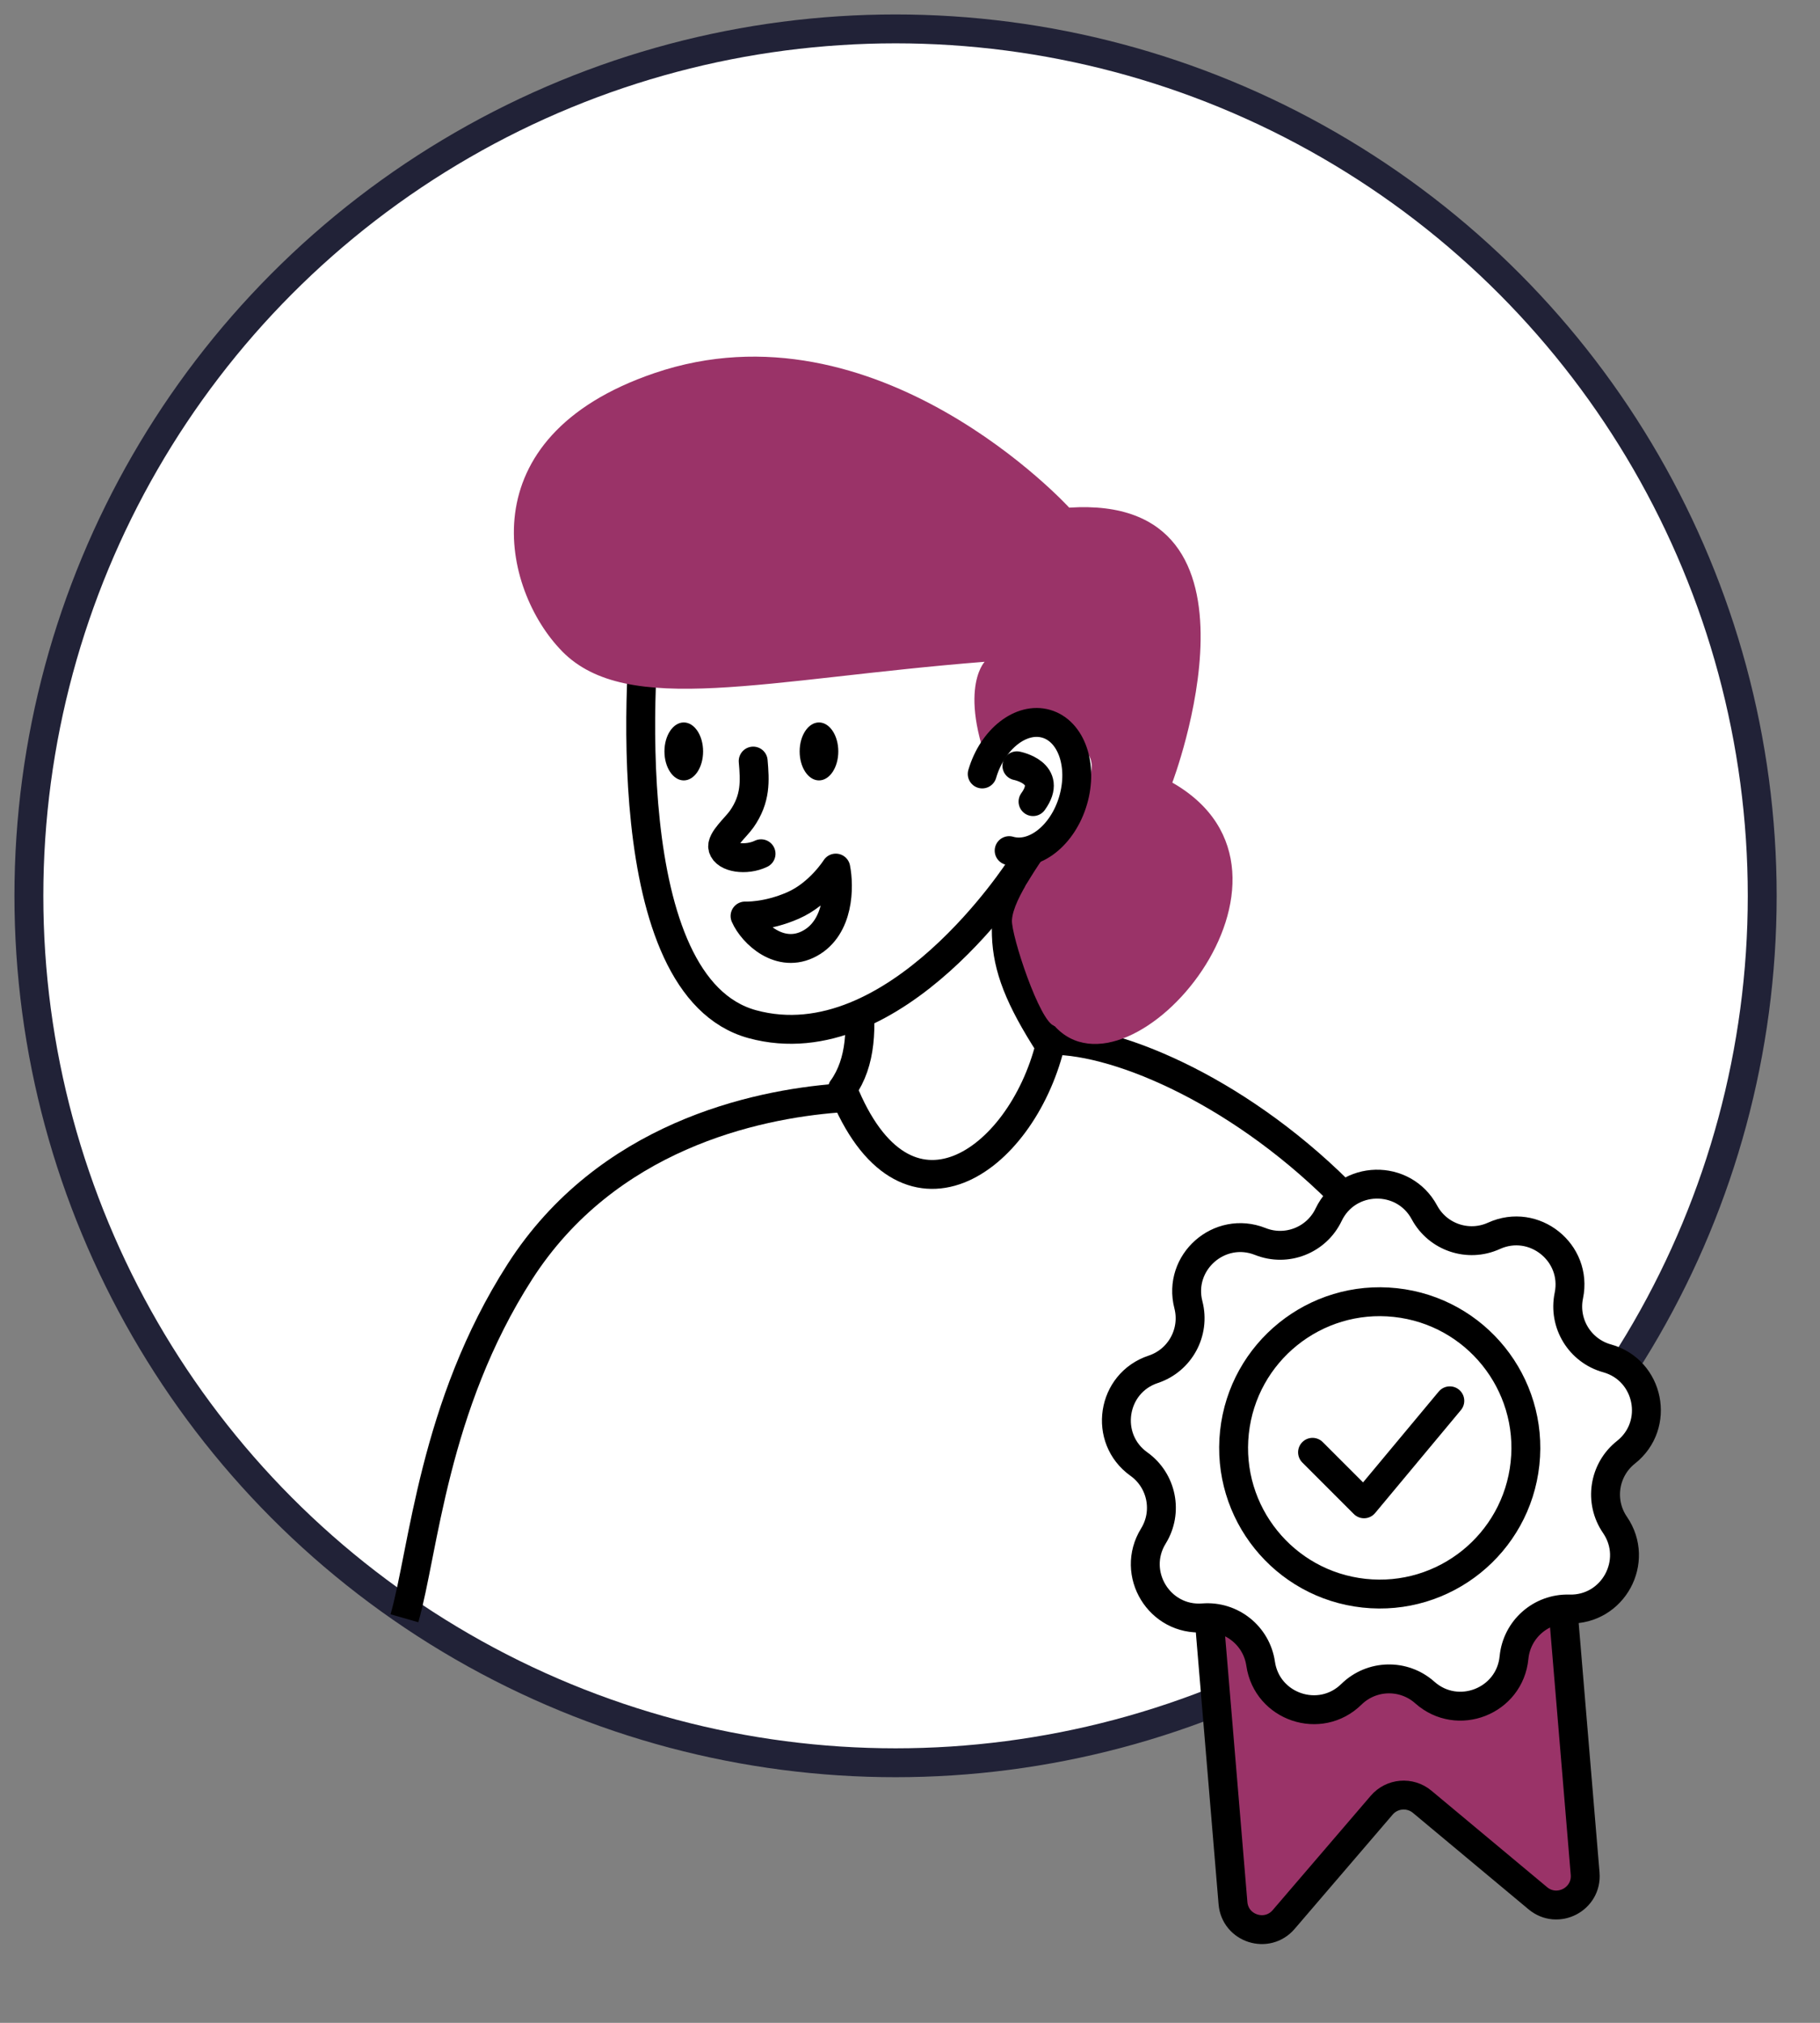 <svg width="63" height="70" viewBox="0 0 63 70" fill="none" xmlns="http://www.w3.org/2000/svg">
<rect x="0" y="0" width="63" height="70" fill="#808080" stroke="none"/>
<circle cx="31" cy="31" r="30" fill="white" stroke="#212237" stroke-linejoin="round"/>
<path d="M29 38C26.111 38.222 21 39.333 18 44C15 48.667 14.667 53.667 14 56" stroke="black"/>
<path d="M36 36.022C38.111 35.79 42.333 37.411 46 40.885C49.667 44.358 50.444 48.179 52 52" stroke="black"/>
<path d="M29.165 37.677C30.471 35.834 29.301 32.87 28.921 29.066L35.52 28.071C34.729 31.983 34.211 32.888 36.344 36.194C35.328 40.222 31.308 43.06 29.162 37.677H29.165Z" fill="white" stroke="black" stroke-linecap="round" stroke-linejoin="round"/>
<path d="M22.449 20.491C22.116 23.051 21.298 34.153 26.046 35.443C31.005 36.791 35.325 30.026 35.325 30.026C35.325 30.026 38.99 29.109 36.755 26.539C36.755 26.539 38.91 20.352 34.942 18.798C30.974 17.241 22.801 17.804 22.449 20.494V20.491Z" fill="white" stroke="black" stroke-linecap="round" stroke-linejoin="round"/>
<path d="M41.334 49.773C41.288 49.223 41.697 48.739 42.248 48.693L52.445 47.84C52.995 47.794 53.479 48.203 53.525 48.754L54.87 64.837C54.944 65.722 53.915 66.257 53.233 65.689L49.229 62.35C48.809 62 48.185 62.052 47.829 62.467L44.435 66.424C43.857 67.098 42.754 66.741 42.68 65.857L41.334 49.773Z" fill="#9A3368" stroke="black" stroke-linecap="round" stroke-linejoin="round"/>
<path d="M45.991 42.035C46.647 40.663 48.585 40.616 49.307 41.955C49.771 42.817 50.823 43.171 51.714 42.766C53.1 42.136 54.614 43.346 54.306 44.836C54.108 45.795 54.686 46.743 55.629 47.005C57.095 47.413 57.477 49.313 56.283 50.256C55.516 50.863 55.349 51.961 55.903 52.768C56.764 54.023 55.836 55.724 54.314 55.68C53.336 55.651 52.503 56.385 52.408 57.359C52.261 58.874 50.457 59.581 49.32 58.569C48.589 57.918 47.479 57.945 46.78 58.63C45.694 59.696 43.857 59.077 43.637 57.571C43.496 56.603 42.628 55.91 41.652 55.986C40.135 56.104 39.126 54.449 39.925 53.154C40.439 52.322 40.22 51.233 39.423 50.664C38.185 49.779 38.476 47.863 39.92 47.385C40.849 47.077 41.381 46.102 41.137 45.154C40.757 43.681 42.211 42.4 43.626 42.962C44.535 43.323 45.569 42.919 45.991 42.035Z" fill="white" stroke="black" stroke-linecap="round" stroke-linejoin="round"/>
<circle cx="47.76" cy="50.104" r="5.058" transform="rotate(6.159 47.76 50.104)" fill="white" stroke="black" stroke-linecap="round" stroke-linejoin="round"/>
<path d="M45.434 50.257L47.216 52.039L50.186 48.475" stroke="black" stroke-linecap="round" stroke-linejoin="round"/>
<path d="M19.452 22.533C21.709 24.838 26.5 23.5 34.084 22.901C34.084 22.901 32.997 24.017 34.633 27.479C34.633 27.479 35.678 25.921 37.408 25.893C38.994 26.686 35.126 30.302 35.029 31.84C34.997 32.356 35.996 35.39 36.5 35.5C39.135 38.441 46.13 30.254 40.58 27.082C40.58 27.082 44.382 17.084 37.011 17.567C37.011 17.567 30.358 10.287 22.652 12.912C16.127 15.134 17.387 20.422 19.45 22.529L19.452 22.533Z" fill="#9A3368"/>
<path d="M34.932 29.436C35.8 29.689 36.791 28.91 37.146 27.698C37.501 26.488 37.085 25.3 36.217 25.047C35.349 24.795 34.355 25.574 34 26.783" fill="white"/>
<path d="M34.932 29.436C35.8 29.689 36.791 28.91 37.146 27.698C37.501 26.488 37.085 25.3 36.217 25.047C35.349 24.795 34.355 25.574 34 26.783" stroke="black" stroke-linecap="round" stroke-linejoin="round"/>
<path d="M35.2 26.5C35.2 26.5 36.478 26.746 35.759 27.74" stroke="black" stroke-linecap="round" stroke-linejoin="round"/>
<path d="M26.072 26.337C26.131 27.021 26.17 27.635 25.675 28.343C25.474 28.631 24.949 29.072 25.021 29.34C25.113 29.684 25.825 29.795 26.344 29.544" stroke="black" stroke-linecap="round" stroke-linejoin="round"/>
<ellipse cx="28.349" cy="26.003" rx="0.669" ry="1.003" fill="black"/>
<ellipse cx="23.669" cy="26.003" rx="0.669" ry="1.003" fill="black"/>
<path d="M28.033 32.646C29.056 32.087 29.058 30.676 28.931 30.04C28.931 30.04 28.373 30.929 27.455 31.332C26.536 31.736 25.79 31.699 25.79 31.699C26.055 32.304 27.009 33.205 28.033 32.646Z" stroke="black" stroke-linecap="round" stroke-linejoin="round"/>
</svg>
